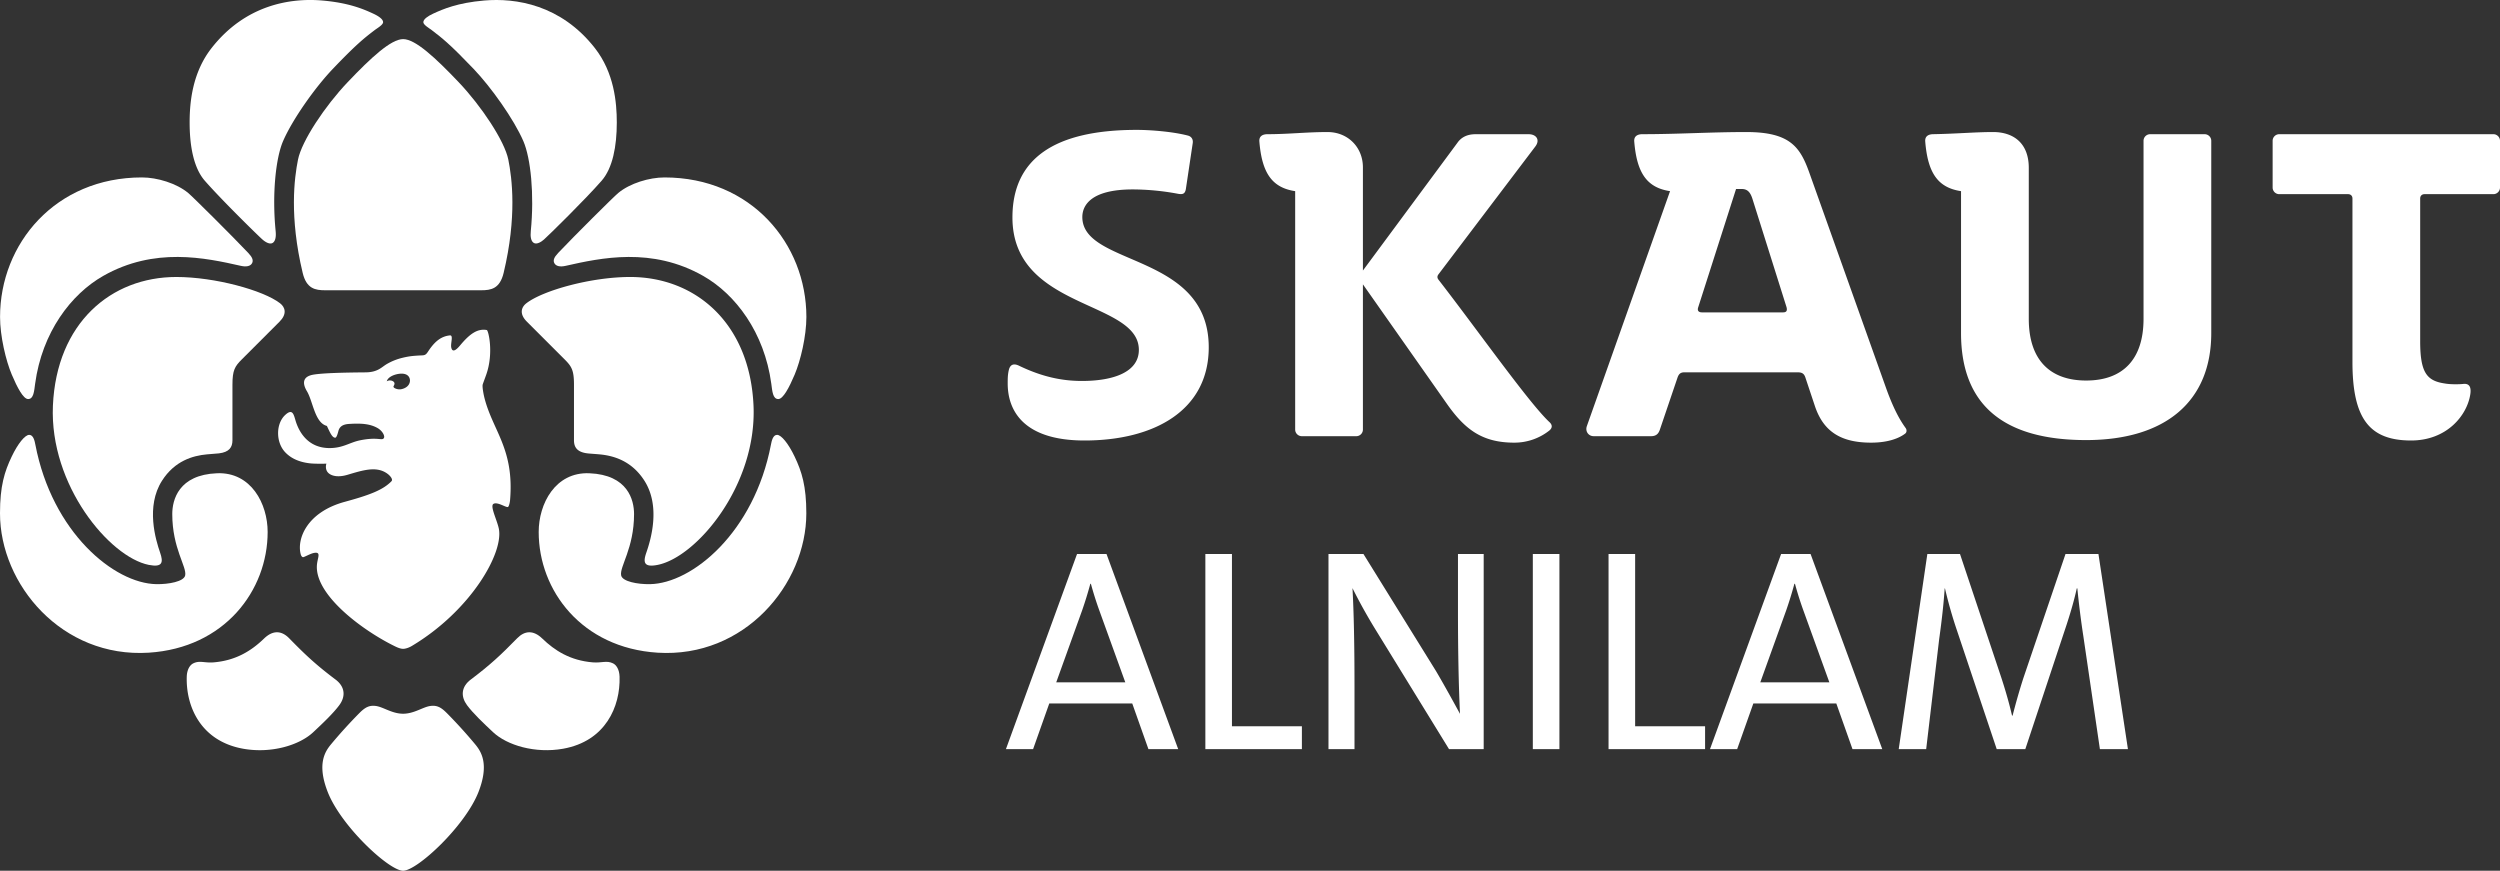 <svg xmlns="http://www.w3.org/2000/svg" viewBox="0 0 207.594 72.305" height="96.407" width="276.793"><rect x="0" y="0" width="207.594" height="72.305" fill="#333333" stroke="none"/><g transform="translate(-52.71 -35.515)" fill="#fff"><clipPath id="a"><path d="M0 0h337v140H0z" transform="matrix(1 0 0 -1 0 140)"/></clipPath><g clip-path="url(#a)"><path d="M146.776 51.244c-3.619 0-4.192 1.433-4.192 2.293 0 4.12 10.497 2.937 10.497 10.818 0 5.23-4.514 7.738-10.317 7.738-5.087 0-6.377-2.508-6.377-4.729 0-.43 0-.752.108-1.182.107-.359.358-.538.859-.286 1.863.895 3.511 1.253 5.195 1.253 2.651 0 4.729-.752 4.729-2.579 0-4.155-10.497-3.295-10.497-10.998 0-4.872 3.475-7.272 10.318-7.272 1.146 0 2.973.144 4.227.466.321.072.465.322.429.61l-.573 3.832c-.072.43-.287.466-.681.394a20.733 20.733 0 00-3.725-.358m50.952-4.764c3.583 0 4.442 1.218 5.195 3.295l6.447 18.09c.68 1.864 1.219 2.688 1.577 3.189.107.144.107.358-.036.466-.466.358-1.361.752-2.83.752-2.472 0-3.94-.895-4.657-3.01l-.788-2.363c-.108-.358-.287-.466-.645-.466h-9.421c-.323 0-.466.144-.573.466l-1.47 4.334c-.107.287-.286.502-.716.502h-4.764c-.43 0-.717-.394-.573-.824l6.913-19.523c-1.898-.287-2.758-1.47-2.973-4.12-.036-.43.25-.61.68-.61 2.974 0 5.66-.178 8.634-.178m3.332 14.544l-2.83-8.992c-.18-.573-.43-.823-.896-.823h-.466l-3.152 9.85c-.072.252.036.395.322.395h6.735c.287 0 .359-.143.287-.43m11.517-13.756c-.036-.43.25-.61.681-.61 1.9-.034 3.51-.178 4.943-.178 1.756 0 2.974.967 2.974 2.974v12.538c0 3.367 1.72 5.122 4.764 5.122 3.045 0 4.765-1.755 4.765-5.122V47.197a.55.55 0 01.537-.538h4.55a.55.55 0 01.537.538v15.976c0 5.697-3.833 8.885-10.389 8.885-6.842 0-10.389-2.902-10.389-8.885V51.388c-1.898-.287-2.758-1.47-2.973-4.12m41.099 4.728v11.857c0 2.651.573 3.296 2.078 3.511.394.072 1.075.072 1.468.036.538-.072.717.251.61.896-.287 1.754-1.971 3.797-4.908 3.797-3.475 0-4.872-1.827-4.872-6.52V51.996c0-.215-.144-.358-.36-.358h-5.73a.551.551 0 01-.538-.537v-3.905a.55.55 0 01.538-.537h17.804c.286 0 .538.25.538.537v3.905a.552.552 0 01-.538.537h-5.732c-.215 0-.358.143-.358.358m-90.731-5.516c1.684 0 2.938 1.254 2.938 2.937v8.562l7.845-10.604c.322-.466.824-.716 1.504-.716h4.407c.644 0 .967.465.573 1.003l-8.06 10.639c-.108.144-.108.287 0 .43 3.223 4.156 7.522 10.245 9.206 11.822.322.286.215.537 0 .716a4.671 4.671 0 01-2.902 1.003c-2.686 0-4.119-1.11-5.624-3.26l-6.949-9.886v12.072a.551.551 0 01-.538.537h-4.549a.551.551 0 01-.538-.537v-19.81c-1.898-.287-2.758-1.47-2.973-4.12-.036-.43.251-.61.681-.61 1.755 0 3.224-.178 4.98-.178M75.38 55.667c.201-.154.265-.495.22-.955-.306-3.058.005-6.066.616-7.478.786-1.815 2.666-4.465 4.137-6.005 1.908-1.998 2.594-2.548 3.473-3.215.22-.167.695-.435.695-.657 0-.246-.366-.5-.809-.706-.824-.382-2.034-.903-4.242-1.093-2.626-.226-6.369.341-9.195 3.952-1.595 2.04-1.818 4.505-1.818 6.173 0 1.987.342 3.79 1.262 4.842 1.354 1.551 4.395 4.535 4.787 4.88.193.171.61.462.873.262"/><path d="M94.919 48.766c-.308-1.54-2.241-4.45-4.124-6.428-1.917-2.014-3.59-3.575-4.608-3.575-1.017 0-2.69 1.56-4.607 3.575-1.884 1.978-3.816 4.889-4.124 6.428-.31 1.539-.726 4.754.388 9.408.315 1.318 1.045 1.444 1.869 1.444h12.949c.824 0 1.553-.126 1.869-1.444 1.114-4.654.697-7.87.388-9.408M55.628 67.375c.576-4.263 2.98-7.43 5.652-8.948 4.257-2.42 8.476-1.503 11.434-.836.439.1.795.037.932-.23.11-.22.033-.47-.314-.836-1.391-1.465-4.591-4.649-4.992-4.983-.974-.812-2.583-1.294-3.842-1.294-7.194 0-11.784 5.51-11.784 11.586 0 1.594.484 3.63.974 4.787.455 1.075.958 2.03 1.358 2.03.46 0 .497-.65.582-1.276"/><path d="M67.35 58.515c3.199 0 7.218 1.103 8.614 2.181.443.342.589.899-.04 1.528l-3.125 3.125c-.59.59-.787.899-.787 2.117v4.611c0 .578-.267.983-1.121 1.084-.218.026-.67.052-1.008.084-1.16.107-2.664.533-3.72 2.188-1.363 2.137-.527 4.906-.156 5.978.27.779.223 1.244-.945 1.01-3.246-.65-8.251-6.612-7.958-13.225.304-6.859 4.825-10.681 10.247-10.681m29.654-2.848c-.203-.154-.266-.495-.22-.955.304-3.058-.006-6.066-.617-7.478-.786-1.815-2.666-4.465-4.137-6.005-1.908-1.998-2.594-2.548-3.473-3.215-.22-.167-.695-.435-.695-.657 0-.246.366-.5.808-.706.825-.382 2.034-.903 4.242-1.093 2.627-.226 6.37.341 9.196 3.952 1.595 2.04 1.818 4.505 1.818 6.173 0 1.987-.343 3.79-1.262 4.842-1.354 1.551-4.395 4.535-4.787 4.88-.193.171-.61.462-.873.262m19.751 11.708c-.576-4.263-2.98-7.43-5.652-8.948-4.257-2.42-8.476-1.503-11.434-.836-.439.1-.795.037-.932-.23-.111-.22-.033-.47.314-.836 1.391-1.465 4.591-4.649 4.992-4.983.974-.812 2.583-1.294 3.842-1.294 7.194 0 11.784 5.51 11.784 11.586 0 1.594-.484 3.63-.974 4.787-.455 1.075-.959 2.03-1.358 2.03-.462 0-.497-.65-.582-1.276"/><path d="M105.033 58.515c-3.197 0-7.217 1.103-8.613 2.181-.443.342-.59.899.04 1.528l3.125 3.125c.59.59.787.899.787 2.117v4.611c0 .578.267.983 1.12 1.084.219.026.67.052 1.009.084 1.159.107 2.664.533 3.72 2.188 1.363 2.137.528 4.906.156 5.978-.27.779-.224 1.244.945 1.01 3.246-.65 8.25-6.612 7.958-13.225-.304-6.859-4.825-10.681-10.247-10.681M80.568 91.94c-1.618-1.219-2.491-2.038-3.842-3.42-.623-.638-1.338-.706-2.087.016-1.041 1.005-2.321 1.826-4.193 1.981-.751.062-1.152-.179-1.682.08-.27.13-.527.493-.546 1.114-.075 2.473 1.165 5.35 4.69 5.978 2.322.414 4.656-.289 5.809-1.37.789-.739 1.659-1.562 2.165-2.245.529-.712.504-1.518-.314-2.135M92.93 68.528c-.057-.227-.194-.913-.135-1.095.06-.183.201-.549.306-.853.61-1.77.168-3.635.03-3.66-.788-.144-1.44.346-2.22 1.282-.304.365-.647.644-.734.143-.057-.33.201-1.01-.108-.98-.717.075-1.183.486-1.589 1.02-.312.411-.336.627-.699.638-.726.033-1.064.063-1.623.196a4.8 4.8 0 00-1.37.55c-.422.263-.737.658-1.726.666-1.583.013-3.593.05-4.373.198-.802.152-.915.662-.49 1.373.5.832.647 2.622 1.655 2.877.267.568.45 1.001.71.976.09-.019.18-.295.245-.55.14-.558.68-.583 1.037-.6.901-.047 1.6.005 2.21.347.415.236.62.653.54.814-.14.291-.439-.106-1.985.207-.874.177-1.409.645-2.535.645-1.77 0-2.54-1.303-2.835-2.317-.15-.509-.258-.983-.857-.423-.77.72-.784 2.256.012 3.092.527.555 1.265.843 2.155.926.274.021.818.034 1.263.014 0 0-.127.348.064.655.192.308.766.547 1.681.274 1.31-.389 2.435-.754 3.337-.08.207.155.47.454.322.613-.714.735-1.837 1.152-3.885 1.711-3.184.87-3.99 3.126-3.648 4.366.031.114.103.224.19.23.093.004.612-.3.91-.354.575-.103.338.317.26.843-.386 2.554 3.831 5.646 6.528 6.943.233.111.444.177.606.178.213.001.507-.105.726-.237 4.904-2.93 7.674-7.765 7.219-9.78-.166-.733-.73-1.832-.443-2.016.332-.213 1.1.356 1.223.245.076-.069.143-.36.16-.546.366-4.285-1.442-5.768-2.133-8.53m-6.916-.692c-.288.053-.685-.107-.625-.246.03-.07.133-.203.044-.334-.1-.148-.396-.212-.606-.079.092-.385.708-.615 1.171-.635.635-.025.787.371.748.654-.048.34-.343.567-.732.64m.168 26.944c.924 0 1.643-.562 2.268-.644.528-.069.87.095 1.352.58a40.793 40.793 0 012.384 2.626c.484.594 1.158 1.622.257 3.933-1.107 2.84-5.096 6.544-6.265 6.544h.008c-1.169 0-5.158-3.704-6.265-6.544-.902-2.31-.227-3.339.257-3.933a41.089 41.089 0 012.384-2.627c.484-.484.825-.648 1.353-.579.625.082 1.343.644 2.267.644"/><path d="M107.312 89.713c7.21.456 12.353-5.671 12.353-11.573 0-2.264-.373-3.457-.974-4.716-.513-1.073-1.102-1.8-1.454-1.799-.347.001-.45.507-.508.805-1.395 7.299-6.544 11.534-10.049 11.592-1.028.017-2.278-.219-2.39-.718-.159-.716 1.07-2.241 1.07-5.104 0-1.159-.509-3.261-3.719-3.387-2.827-.112-4.2 2.535-4.2 4.876 0 4.86 3.576 9.626 9.871 10.024m-42.249 0c-7.21.456-12.354-5.671-12.354-11.573 0-2.264.372-3.457.974-4.716.512-1.073 1.102-1.8 1.453-1.799.347.001.451.507.508.805 1.397 7.299 6.546 11.534 10.05 11.592 1.029.017 2.279-.219 2.39-.718.16-.716-1.07-2.241-1.07-5.104 0-1.159.51-3.261 3.72-3.387 2.826-.112 4.2 2.535 4.2 4.876 0 4.86-3.577 9.626-9.872 10.024m26.745 2.227c1.617-1.219 2.491-2.038 3.842-3.42.622-.638 1.338-.706 2.087.016 1.04 1.005 2.321 1.826 4.193 1.981.751.062 1.151-.179 1.681.08.27.13.528.493.547 1.114.075 2.473-1.165 5.35-4.69 5.978-2.323.414-4.656-.289-5.809-1.37-.789-.739-1.659-1.562-2.166-2.245-.528-.712-.504-1.518.315-2.135"/></g><path fill-rule="evenodd" d="M150.544 97.719h-2.472l-1.344-3.792h-6.888l-1.344 3.792h-2.256l5.904-16.2h2.448zm-4.392-5.544l-2.16-5.976a28.144 28.144 0 01-.696-2.208h-.048a32.156 32.156 0 01-.672 2.184l-2.16 6zm14.664 5.544H152.8v-16.2h2.208v14.304h5.808zm15.096 0h-2.88l-6.168-10.032a44.578 44.578 0 01-1.848-3.336c.112 1.984.168 4.704.168 8.16v5.208h-2.16v-16.2h2.904l6.024 9.72c.528.896 1.192 2.08 1.992 3.552-.112-2.352-.168-5.24-.168-8.664v-4.608h2.136zm6.288 0h-2.208v-16.2h2.208zm12.096 0h-8.016v-16.2h2.208v14.304h5.808zm14.712 0h-2.472l-1.344-3.792h-6.888l-1.344 3.792h-2.256l5.904-16.2h2.448zm-4.392-5.544l-2.16-5.976a28.144 28.144 0 01-.696-2.208h-.048a32.156 32.156 0 01-.672 2.184l-2.16 6zm24.792 5.544h-2.328l-1.368-9.336a74.122 74.122 0 01-.504-4.008h-.048c-.176.816-.448 1.792-.816 2.928l-3.456 10.416h-2.376l-3.264-9.744a37.334 37.334 0 01-1.032-3.6h-.024c-.08 1.2-.232 2.6-.456 4.2l-1.08 9.144h-2.28l2.376-16.2h2.712l3.408 10.2c.384 1.168.688 2.24.912 3.216h.048a53.46 53.46 0 01.888-3.096l3.504-10.32h2.736z"/></g></svg>